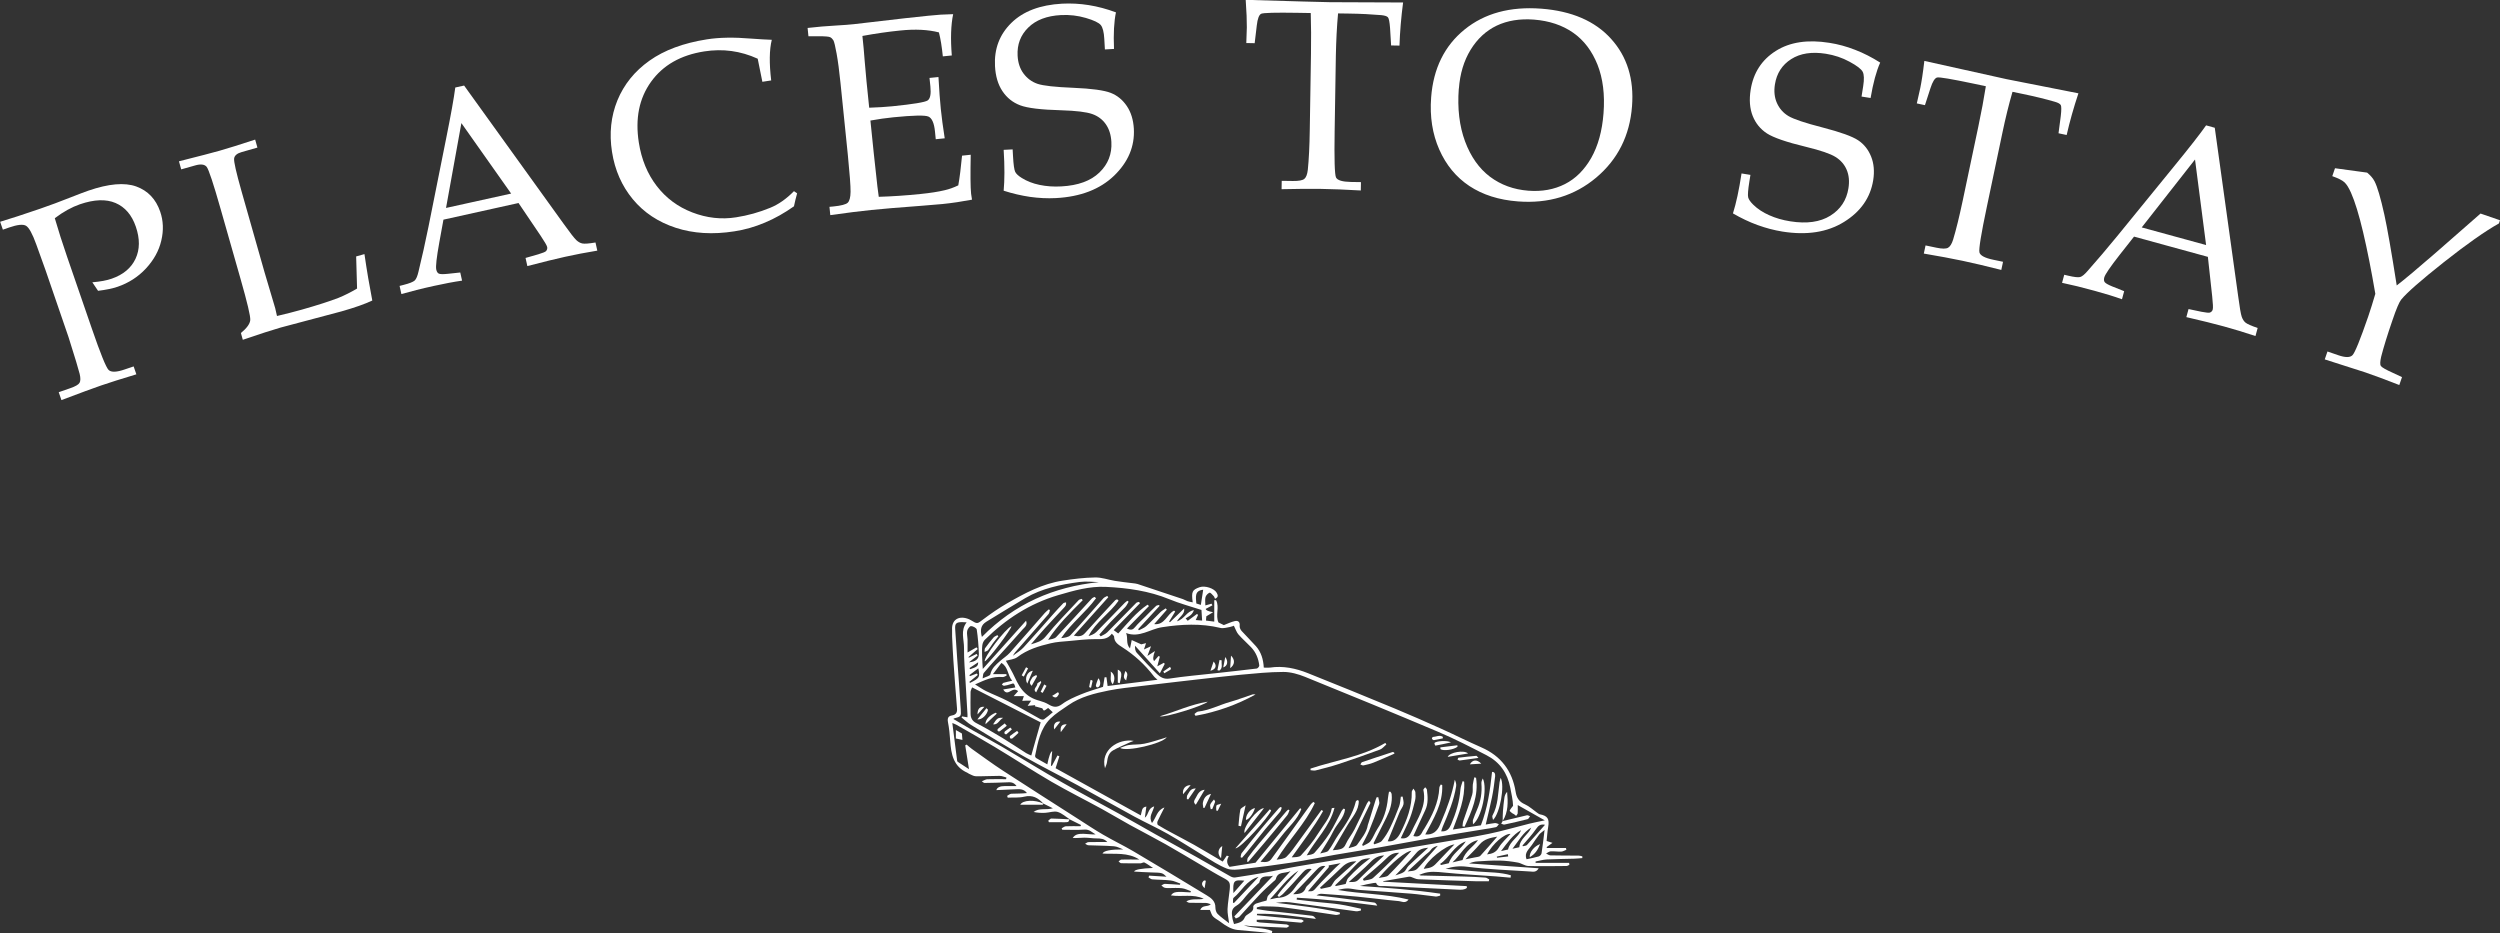 <?xml version="1.0" encoding="UTF-8"?><svg id="b" xmlns="http://www.w3.org/2000/svg" viewBox="0 0 331.66 123.81"><rect x="0" y="0" width="331.66" height="123.81" fill="#333333" stroke="none"/><g id="c"><path d="m7.27,28.95c.47,1.62,1.02,3.34,1.64,5.14l3.27,9.49c1.15,3.34,1.89,5.17,2.23,5.5.34.33,1.06.31,2.17-.08l1.15-.39.36,1.05c-1.99.6-3.55,1.09-4.68,1.48-1,.34-2.75.99-5.26,1.94l-.36-1.05,1.5-.52c.7-.24,1.12-.48,1.26-.72.14-.24.15-.63.02-1.18-.13-.54-.62-2.18-1.48-4.89l-3.05-8.88-1.23-3.42c-.51-1.42-.97-2.24-1.36-2.47s-1.14-.15-2.24.23l-.83.29-.36-1.05c1.4-.42,3.17-1,5.3-1.73,1.25-.43,2.63-.94,4.14-1.54.99-.39,1.75-.68,2.27-.86,2.68-.92,4.8-1.11,6.35-.55,1.54.56,2.6,1.67,3.17,3.33.42,1.21.47,2.49.15,3.84-.31,1.35-1,2.59-2.04,3.71s-2.3,1.92-3.75,2.42c-.67.23-1.53.41-2.6.54l-.76-1.13c1.06-.09,1.92-.25,2.57-.48,1.53-.53,2.58-1.41,3.16-2.64.58-1.23.59-2.65.04-4.26-.53-1.55-1.43-2.6-2.69-3.14s-2.83-.48-4.73.17c-1.07.37-2.18.98-3.31,1.83Z" style="fill:#fff; stroke-width:0px;"/><path d="m36.75,41.92c1.12-.26,2.21-.54,3.25-.83,2.12-.6,3.76-1.13,4.92-1.58.81-.33,1.62-.74,2.45-1.23l-.12-4.26,1.1-.31c.32,2.21.67,4.26,1.04,6.16-.97.46-2.33.94-4.09,1.44l-8.09,2.15c-1.08.31-2.75.85-5,1.62l-.25-.9c.79-.65,1.2-1.23,1.24-1.72.04-.5-.39-2.31-1.28-5.43l-2.65-9.3c-.96-3.38-1.58-5.24-1.85-5.59-.27-.34-.79-.41-1.54-.19l-1.84.52-.3-1.07c2.7-.68,4.5-1.15,5.38-1.4,1.17-.33,2.75-.83,4.73-1.48l.3,1.06-2.1.6c-.6.17-.93.45-.99.84-.06.39.27,1.84.98,4.35l3.06,10.77,1.41,4.75.23,1.01Z" style="fill:#fff; stroke-width:0px;"/><path d="m68.76,26.94l-9.93,2.2-.55,3.02c-.36,2-.5,3.21-.4,3.62.06.26.17.44.34.52.17.08.55.09,1.15.03l1.69-.18.24,1.08c-1.12.16-2.36.4-3.73.7-1.65.36-3.09.73-4.32,1.08l-.24-1.08.51-.13c.8-.2,1.29-.4,1.5-.59.2-.19.37-.6.51-1.22.45-1.83.88-3.79,1.31-5.89l2.35-11.74c.63-3.12,1.03-5.37,1.21-6.75l1.17-.26,13.16,18.28c.89,1.24,1.46,1.98,1.72,2.22.26.24.52.39.8.45s.86.02,1.75-.13l.24,1.08c-1.51.25-2.93.52-4.28.82-1.26.28-2.93.69-5,1.23l-.24-1.08,1.68-.48c.6-.18.94-.32,1.04-.43.14-.16.19-.34.15-.54-.05-.21-.34-.71-.87-1.5l-2.94-4.35Zm-9.6.65l8.65-1.91-6.6-9.35-2.04,11.27Z" style="fill:#fff; stroke-width:0px;"/><path d="m101.14,10.86l-.62-3.07c-1.14-.52-2.3-.86-3.48-1.02-1.18-.16-2.39-.14-3.61.05-3.13.49-5.48,1.83-7.06,4.03s-2.12,4.88-1.62,8.07c.35,2.23,1.14,4.15,2.37,5.75,1.23,1.6,2.8,2.77,4.72,3.51s3.86.96,5.81.65c1.55-.24,3.06-.66,4.52-1.26,1.09-.44,2.15-1.18,3.16-2.21l.42.29c-.16.57-.3,1.14-.42,1.72-1.25.88-2.53,1.61-3.85,2.16-1.32.56-2.67.95-4.06,1.16-2.85.45-5.44.29-7.77-.47-2.33-.76-4.23-2.02-5.69-3.78-1.46-1.76-2.39-3.86-2.77-6.3-.38-2.44-.14-4.72.72-6.83.87-2.11,2.28-3.86,4.25-5.26,1.97-1.4,4.51-2.34,7.62-2.83,1.63-.26,3.58-.29,5.86-.1,1.13.08,2.04.14,2.75.16-.33,1.32-.35,3.12-.08,5.39l-1.16.18Z" style="fill:#fff; stroke-width:0px;"/><path d="m115.47,15.97l.44,4.29.27,2.47c.16,1.54.29,2.67.4,3.38,1.72-.05,3.55-.17,5.5-.37,1.31-.13,2.4-.3,3.27-.51.56-.13,1.16-.34,1.78-.64.19-1.06.35-2.37.5-3.94l1.15-.12c-.05,2.59-.04,4.32.05,5.17l.12.79c-1.33.25-2.64.45-3.93.58l-2.75.23c-3.04.23-5.27.41-6.69.56-1.36.14-3.17.36-5.43.68l-.11-1.1.54-.05c1.01-.1,1.64-.27,1.88-.49.24-.23.37-.71.38-1.45.01-.74-.11-2.37-.36-4.88l-.98-9.6c-.16-1.57-.33-2.86-.51-3.85-.18-.99-.32-1.58-.43-1.77-.11-.18-.25-.32-.42-.41s-.68-.13-1.53-.13h-1.36s-.11-1.1-.11-1.1l1.89-.19,1.86-.13c1.04-.06,1.83-.12,2.37-.18l6.71-.78,3.18-.34c1.08-.12,2.18-.19,3.3-.21-.3,1.43-.36,3.26-.18,5.48l-1.19.12c-.13-1.28-.3-2.34-.52-3.18-1.43-.37-3.14-.46-5.15-.25-1.6.16-3.26.4-5,.72.12,1.09.22,2.19.3,3.29l.24,2.69.36,3.54c1.16-.04,2.19-.1,3.07-.19,2.77-.28,4.34-.54,4.68-.77.35-.23.47-.85.37-1.85l-.12-1.14,1.19-.12c.1,1.77.2,3.18.31,4.23.11,1.11.29,2.41.52,3.9l-1.19.12-.1-1.01c-.11-1.12-.4-1.78-.86-1.99s-2.02-.17-4.66.09c-.98.1-1.99.24-3.03.43Z" style="fill:#fff; stroke-width:0px;"/><path d="m148.05,1.62c-.26,1.23-.35,2.86-.26,4.87l-1.21.07-.08-1.4c-.05-.91-.21-1.53-.47-1.84-.26-.31-.92-.63-1.98-.94s-2.16-.44-3.3-.38c-1.87.1-3.32.65-4.34,1.66-1.02,1-1.49,2.25-1.41,3.73.05.93.31,1.73.79,2.37s1.09,1.1,1.85,1.36c.76.26,2.35.43,4.77.53,2.42.1,4.07.33,4.94.67.87.34,1.58.92,2.14,1.75.56.83.86,1.83.93,3,.13,2.35-.75,4.43-2.62,6.24-1.87,1.8-4.45,2.8-7.73,2.97-1.12.06-2.26,0-3.42-.16-1.15-.17-2.32-.44-3.5-.82.13-1.42.14-3.22,0-5.42l1.19-.06.05.88c.06,1.14.16,1.83.29,2.1.13.26.42.53.87.81.67.42,1.45.73,2.36.92s1.87.26,2.9.2c2.21-.12,3.89-.73,5.04-1.84,1.15-1.11,1.68-2.46,1.59-4.06-.05-.94-.3-1.72-.74-2.35-.44-.63-1.04-1.08-1.8-1.35s-2.13-.44-4.13-.5c-2.66-.07-4.47-.29-5.44-.66-.97-.37-1.75-.99-2.34-1.87-.59-.88-.92-1.99-.99-3.33-.12-2.28.6-4.19,2.17-5.73s3.81-2.39,6.73-2.55c1.17-.06,2.35,0,3.54.19,1.19.19,2.39.51,3.6.96Z" style="fill:#fff; stroke-width:0px;"/><path d="m177.51,1.8c-.16,1.76-.25,3.61-.29,5.55l-.16,10.02c-.06,3.73,0,5.78.18,6.17.18.38.85.58,1.99.6l1.32.02-.02,1.11c-2.07-.12-3.83-.19-5.27-.21-1.45-.02-3.2-.01-5.24.04l.02-1.11,1.48.02c.77.01,1.28-.08,1.52-.28.24-.2.39-.6.46-1.2.14-1.37.23-3.14.26-5.31l.16-10.04c.03-1.98.02-3.8-.03-5.45l-1.79-.03c-2.89-.05-4.48,0-4.77.12s-.5.65-.6,1.56l-.28,2.35-1.11-.02.07-2.09c.01-.84-.04-2.06-.15-3.64,6.33.19,10.05.29,11.16.31l9.72.04c-.26,1.98-.42,3.88-.48,5.72l-1.11-.02-.14-2.31c-.06-.8-.15-1.27-.28-1.42-.13-.15-.41-.24-.86-.29-1.29-.11-2.75-.19-4.39-.21l-1.37-.02Z" style="fill:#fff; stroke-width:0px;"/><path d="m189.86,12.93c.29-3.84,1.77-6.85,4.43-9.01s6.05-3.08,10.18-2.77c4.04.31,7.13,1.64,9.26,4,2.13,2.35,3.06,5.34,2.78,8.95-.3,3.89-1.88,7.04-4.75,9.46-2.87,2.41-6.33,3.47-10.38,3.16-2.54-.19-4.68-.88-6.44-2.04-1.76-1.17-3.09-2.78-4-4.84-.91-2.06-1.27-4.36-1.08-6.9Zm3.67-1.17c-.2,2.64.08,4.97.83,7,.76,2.03,1.86,3.59,3.3,4.68,1.45,1.09,3.15,1.71,5.1,1.86,1.81.14,3.43-.16,4.85-.88s2.58-1.88,3.49-3.47c.9-1.59,1.45-3.56,1.63-5.92.19-2.48-.08-4.63-.8-6.45-.73-1.82-1.8-3.24-3.23-4.24-1.43-1-3.17-1.58-5.21-1.74-1.87-.14-3.51.13-4.93.8-1.42.68-2.57,1.75-3.46,3.2-.89,1.45-1.41,3.17-1.56,5.16Z" style="fill:#fff; stroke-width:0px;"/><path d="m249.44,8.29c-.52,1.15-.94,2.72-1.28,4.71l-1.2-.19.22-1.39c.14-.9.12-1.54-.07-1.9-.19-.36-.77-.81-1.74-1.33-.97-.53-2.02-.88-3.15-1.06-1.85-.29-3.38-.06-4.59.71-1.21.77-1.93,1.89-2.16,3.35-.15.92-.06,1.75.27,2.49.33.73.84,1.31,1.53,1.72.69.41,2.21.92,4.55,1.52,2.35.61,3.91,1.17,4.69,1.69.78.52,1.35,1.24,1.72,2.16.37.92.46,1.97.28,3.12-.37,2.33-1.66,4.18-3.87,5.55s-4.94,1.8-8.18,1.28c-1.11-.18-2.21-.47-3.31-.87s-2.18-.92-3.25-1.54c.43-1.36.81-3.12,1.14-5.3l1.18.19-.14.87c-.18,1.12-.23,1.83-.16,2.11s.3.61.68.98c.56.55,1.27,1.02,2.11,1.39.84.38,1.77.65,2.79.81,2.19.35,3.96.1,5.31-.74s2.16-2.05,2.41-3.64c.15-.93.07-1.74-.23-2.45-.3-.71-.79-1.27-1.47-1.7s-1.99-.88-3.93-1.35c-2.58-.62-4.31-1.22-5.18-1.78-.87-.57-1.5-1.34-1.89-2.32s-.48-2.14-.27-3.47c.36-2.26,1.47-3.97,3.33-5.15,1.86-1.18,4.23-1.54,7.11-1.08,1.16.18,2.3.49,3.42.93,1.12.43,2.23,1,3.32,1.69Z" style="fill:#fff; stroke-width:0px;"/><path d="m266.98,12.2c-.49,1.69-.93,3.49-1.33,5.4l-2.06,9.8c-.77,3.65-1.1,5.68-.99,6.09.11.41.72.74,1.84.97l1.29.27-.23,1.08c-2.01-.51-3.72-.91-5.13-1.21-1.42-.3-3.14-.62-5.15-.96l.23-1.08,1.44.3c.76.16,1.27.16,1.54.01.27-.15.5-.51.68-1.09.4-1.32.82-3.04,1.27-5.16l2.07-9.82c.41-1.94.74-3.72,1-5.36l-1.75-.37c-2.83-.59-4.4-.86-4.71-.79-.31.07-.61.55-.89,1.42l-.73,2.25-1.08-.23.46-2.04c.17-.83.36-2.03.54-3.6,6.17,1.38,9.81,2.19,10.9,2.42l9.54,1.88c-.63,1.89-1.15,3.73-1.56,5.53l-1.08-.23.3-2.29c.09-.79.09-1.28,0-1.45-.1-.17-.36-.32-.79-.44-1.24-.36-2.67-.71-4.27-1.04l-1.34-.28Z" style="fill:#fff; stroke-width:0px;"/><path d="m292.92,34.08l-9.81-2.69-1.9,2.41c-1.25,1.6-1.94,2.6-2.05,3.01-.07.26-.05.47.06.62.11.15.44.34,1,.57l1.58.63-.29,1.07c-1.06-.38-2.27-.75-3.63-1.12-1.63-.45-3.07-.8-4.32-1.06l.29-1.07.51.12c.8.19,1.33.25,1.6.18s.61-.36,1.02-.84c1.25-1.41,2.55-2.94,3.91-4.6l7.56-9.28c2.01-2.46,3.42-4.26,4.22-5.4l1.15.32,3.1,22.31c.2,1.51.36,2.44.48,2.77s.28.59.5.77.75.42,1.61.71l-.29,1.07c-1.45-.48-2.84-.91-4.17-1.27-1.24-.34-2.91-.76-5-1.24l.29-1.07,1.71.36c.61.12.98.15,1.12.11.2-.08.33-.21.38-.41.06-.2.03-.78-.07-1.73l-.57-5.22Zm-8.79-3.91l8.54,2.34-1.47-11.35-7.07,9.01Z" style="fill:#fff; stroke-width:0px;"/><path d="m317.96,37.87c1.03-.79,2.71-2.2,5.04-4.22l6.08-5.32,2.58.89-.14.42c-1.88,1.06-4.32,2.78-7.33,5.16-3.02,2.39-4.9,4.04-5.64,4.95-.26.32-.65,1.23-1.16,2.74-.69,2-1.18,3.61-1.49,4.81-.15.65-.17,1.07-.05,1.25.12.18.65.49,1.59.91l1.22.57-.36,1.05c-1.9-.74-3.4-1.3-4.49-1.67l-5.4-1.73.36-1.05,1.42.49c.95.33,1.58.33,1.9,0,.32-.32,1.02-2.04,2.09-5.14.31-.91.62-1.91.94-3-.53-3.11-1.07-5.84-1.62-8.17s-1.09-4.08-1.61-5.25c-.29-.64-.57-1.1-.86-1.37-.29-.27-.83-.54-1.62-.82l.36-1.05c.48.07,1.44.2,2.86.39l1.4.19c.44.36.77.74.98,1.14.37.71.81,2.19,1.31,4.45.38,1.73.93,4.86,1.64,9.39Z" style="fill:#fff; stroke-width:0px;"/><path d="m141.93,108.7c-.54-.34-1.04-.82-1.63-.99-.48-.14-1.07.09-1.62.12-.51.03-1.03,0-1.56-.11.73-.58,1.64-.22,2.56-.49-.49-.24-.88-.44-1.27-.63h0c-.68-.74-1.43-1.18-2.53-.91-.7.17-1.46.09-2.19.13-.03-.08-.06-.16-.08-.24.19-.1.37-.27.56-.28.69-.03,1.38-.01,2.07-.09-.43-.58-1.01-.53-1.58-.5-.82.04-1.63.07-2.48.11q.15-.54,1.16-.54c.47,0,.95,0,1.52,0-.41-.57-.86-.51-1.32-.49-.99.05-1.98.06-2.96.08-.05,0-.1-.06-.33-.22.31-.12.51-.26.72-.27.83-.03,1.67-.01,2.5-.01.02-.07.03-.15.05-.22-.3-.08-.61-.22-.91-.22-1.05,0-2.11.07-3.16.05-.3,0-.6-.21-.9-.33-.08-.03-.14-.1-.21-.13-1.87-.82-2.16-2.48-2.28-4.24-.06-.83-.14-1.67-.3-2.49-.09-.51.04-.79.52-.87.58-.1.73-.42.68-.97-.18-2.11-.33-4.23-.48-6.35-.07-1.05-.12-2.1-.17-3.15-.01-.29.01-.59,0-.89-.08-1.26.78-1.9,2.03-1.49.16.05.31.12.46.21.89.54.84.49,1.64-.11,1.02-.77,2.08-1.5,3.19-2.14,2.31-1.33,4.67-2.59,7.35-3,1.43-.22,2.87-.4,4.31-.42.87-.02,1.74.31,2.61.45.78.13,1.57.21,2.36.31.22.03.45.04.66.11,2,.66,4,1.33,6,2,.22.07.41.21.63.28.21.07.43.1.68.15-.19-1.41-.07-1.66.93-2.01.69-.24,1.92.15,2.25.74.17.3.27.59-.22.8-.06-.12-.09-.27-.18-.36-.17-.18-.43-.49-.54-.45-.23.09-.47.35-.54.58-.09.33-.02.71-.02,1.11.3-.08.56-.15.82-.23.04.07.07.15.11.22-.27.15-.55.29-.88.47q0,.27.98.44c-.36.22-.6.36-.9.54-.01.13-.03.33-.05.57.34.04.64.08,1.1.14v-2.84c.08,0,.16,0,.24,0,.49.92-.12,1.97.32,2.95.2.1.5.24.71.35.52-.2.97-.42,1.45-.53.45-.1.71.11.65.64-.02.22.11.5.26.67.62.69,1.29,1.33,1.9,2.02.69.78.98,1.74,1.04,2.84.28,0,.55.03.81,0,1.76-.27,3.44.1,5.05.74,3.85,1.54,7.69,3.1,11.52,4.69,2.07.86,4.12,1.76,6.16,2.68,1.78.8,3.53,1.69,5.32,2.47,2.61,1.14,4.1,3.12,4.55,5.88.13.83.46,1.34,1.24,1.68.58.26,1.07.73,1.6,1.1.12.08.24.19.37.22,1.04.2,1.29.61,1.11,1.68-.11.62-.14,1.25-.21,1.86.3.09.48.15.78.25-.3.22-.53.38-.76.55,0,.04,0,.09,0,.13h2.55c.02.08.03.16.05.24-.23.08-.45.23-.68.24-.46.02-.93-.06-1.38-.04-.22.01-.42.19-.63.29.19.09.38.25.58.25,1.24.03,2.49.02,3.73.03.17,0,.34.06.5.1,0,.08,0,.16,0,.23-.36.03-.71.07-1.07.08-1.22.04-2.44.04-3.66.1-.49.03-.98.18-1.47.27,0,.06,0,.12,0,.18h4.45c.01.09.02.18.03.27-.13.05-.25.15-.38.15-1.69.01-3.38.05-5.07,0-.47-.02-.93-.38-1.41-.46-.78-.14-1.57-.24-2.35-.26-.99-.02-1.99.05-2.98.11-.38.02-.76.12-1.12.27,3.05.21,6.11.43,9.24.64-.32.58-.76.45-1.12.43-2.79-.18-5.59-.28-8.37-.63-1.02-.13-1.92-.03-2.87.28,1.46.12,2.91.25,4.37.36,1.44.11,2.91.08,4.3.49-.01.11-.02.22-.04.32-.65-.06-1.29-.12-1.94-.17-2.28-.17-4.57-.28-6.85-.51-1-.1-1.96-.21-2.91.15-.12.04-.23.09-.42.16.11.04.15.08.19.08,1.94.05,3.88.08,5.82.14.92.03,1.85.07,2.77.14.17.01.34.16.51.24-.02.08-.04.17-.06.25-.51,0-1.02.01-1.53,0-2.61-.08-5.22-.16-7.83-.27-.31-.01-.62-.2-.93-.3-.1-.03-.21-.06-.3-.04-1.11.19-2.22.38-3.33.58-.06,0-.1.06-.13.08,3.69.2,7.41.4,11.12.59.01.08.02.15.03.23-.33.28-.76.26-1.17.24-3.26-.15-6.52-.31-9.79-.48-.39-.02-.88.15-1.09-.41-.01-.03-.22,0-.34.01-.6.1-1.2.22-1.8.39,3.56.24,7.11.5,10.64,1.02,0,.09,0,.17,0,.26-.2.04-.4.14-.59.12-1.08-.11-2.16-.29-3.25-.38-2.31-.19-4.62-.33-6.93-.5-.48-.04-.95-.17-1.43-.19-.46-.01-.91.07-1.36.2,3.09.55,6.24.49,9.37,1.27-.43.57-.9.25-1.28.21-1.86-.17-3.71-.42-5.57-.6-1.55-.15-3.1-.26-4.65-.37-.24-.02-.48.05-.72.21.87.1,1.75.18,2.62.29,1.69.21,3.37.43,5.05.66.15.02.29.19.39.41-3.56-.46-7.1-.87-10.66-1.05,0,.08-.02.17-.03.25.95.11,1.89.23,2.84.33.96.11,1.93.16,2.88.31.94.14,1.87.37,2.81.57,0,.08,0,.16-.01.24-.21.03-.42.12-.62.1-2.93-.39-5.86-.81-8.79-1.19-.61-.08-1.24-.01-1.87.06,2.84.36,5.69.64,8.48,1.29,0,.07.01.15.02.22-.19.04-.39.13-.57.1-2.32-.33-4.64-.71-6.97-1.01-.91-.12-1.85-.11-2.77-.13-.24,0-.47.09-.71.14,0,.07,0,.15-.01.22.49.08.97.17,1.46.23,1.96.22,3.92.42,5.88.66.19.02.36.19.5.42-2.61-.32-5.19-.74-7.8-.68,0,.06-.02.13-.03.19.19.02.37.04.56.06,1.78.17,3.56.33,5.34.51.12.01.22.13.33.2-.12.08-.26.22-.37.22-1.47-.12-2.93-.26-4.39-.38-.49-.04-.99,0-1.49,0,0,.09,0,.17,0,.26.14.03.28.08.42.09,1.18.09,2.35.16,3.53.26.13.01.25.13.38.2-.13.08-.26.23-.38.23-1.62-.06-3.24-.14-4.85-.22-.26-.01-.51-.09-.78-.08,1.21.42,2.55.25,3.74.75-.02.1-.03.2-.05.3-.5-.06-1-.12-1.5-.17-1-.09-2.01-.17-3.01-.27-.9-.09-1.63-.57-2.33-1.1-.31-.24-.69-.41-.96-.69-.19-.19-.26-.51-.42-.87h-1.29c.31-.73.98-.34,1.41-.76-.21-.06-.42-.16-.64-.17-.71-.02-1.43,0-2.15-.02-.15,0-.31-.07-.46-.19.73-.43,1.54-.17,2.31-.34-1.38-.68-2.9-.22-4.35-.45.35-.49.64-.53,2.59-.4.02-.05.04-.1.06-.16-.4-.14-.78-.34-1.19-.39-.58-.07-1.18-.02-1.77-.02-.19,0-.39,0-.56-.06-.15-.05-.27-.19-.4-.29.15-.07.31-.21.46-.21.67.02,1.34.08,2,.12.02-.05.04-.11.06-.16-.43-.14-.85-.36-1.28-.41-.81-.1-1.64-.08-2.45-.15-.17-.01-.33-.17-.5-.26.03-.08.06-.16.09-.23.74.05,1.47.09,2.3.14-.55-.53-.55-.53-2.1-.57-.73-.02-1.47-.07-2.2-.11q.13-.39,2.51-.48c-.4-.26-.75-.53-1.13-.72-.14-.07-.37.11-.56.11-.84,0-1.69,0-2.53-.02-.12,0-.23-.15-.35-.24.13-.08.25-.24.39-.24.75-.02,1.51-.01,2.36-.01-1.53-.99-3.23-.69-4.88-.79q.22-.56,2.75-.55c-.41-.15-.81-.39-1.23-.42-1.12-.09-2.25-.08-3.38-.13-.15,0-.3-.13-.45-.2.15-.08.3-.22.45-.22.82-.02,1.63-.01,2.5-.01-.39-.44-.87-.48-1.4-.48-.55,0-1.09-.1-1.64-.1-.51,0-1.02.08-1.55.04.35-.55.91-.56,1.46-.55.52.01,1.04.1,1.58.08-.47-.26-.82-.69-1.47-.64-.98.07-1.97.02-2.96.02-.03-.06-.05-.13-.08-.19.18-.09.37-.26.56-.27.65-.03,1.3-.01,1.94-.01.02-.05.04-.11.07-.16-.5-.25-1.01-.5-1.51-.75l.02.02Zm21.19,6.3c1.23-.2,2.39-.38,3.44-.55,2-2.44,3.96-4.84,5.92-7.23l.16.11c-.51,1.41-1.68,2.37-2.57,3.52-.91,1.18-1.88,2.3-2.85,3.48.79.09,1.15.02,1.45-.38,1.75-2.41,3.49-4.83,5.23-7.25.09-.12.22-.21.34-.32.06.05.13.11.19.16-1.28,2.75-3.48,4.9-5.07,7.51.47-.07,1.02-.1,1.31-.39.6-.58,1.07-1.29,1.57-1.97,1.03-1.4,2.05-2.82,3.07-4.23l.22.13c-1.2,2.15-2.72,4.1-4.17,6.15.44-.03.99,0,1.23-.26.83-.91,1.64-1.86,2.28-2.91.66-1.08,1.58-2.03,1.81-3.34,0-.03.19-.04.36-.06-.65,2.49-2.48,4.2-3.69,6.31.38-.07.83-.11,1.04-.35.71-.81,1.41-1.66,1.99-2.57.61-.96,1.08-2.01,1.62-3.01.06-.11.18-.2.27-.29.06.04.11.08.17.12-.14,1.14-1.07,1.9-1.54,2.87-.48,1-1.13,1.92-1.76,2.98.43-.14.9-.14,1.09-.38.51-.65.85-1.43,1.33-2.11.97-1.37,1.91-2.74,2.31-4.41.02-.08.14-.13.21-.19.06.03.12.06.18.09.03,1.31-.91,2.23-1.52,3.28-.63,1.08-1.27,2.15-1.93,3.29.29-.03.47-.04.65-.07.45-.08.82-.17,1.05-.7.31-.71.84-1.32,1.19-2.01.58-1.13,1.1-2.29,1.65-3.44.06-.12.16-.21.27-.36.09.15.21.27.19.31-.94,1.96-1.89,3.91-2.91,6,.41-.15.96-.19,1.15-.47.55-.82,1.25-1.58,1.41-2.61.01-.08.06-.16.08-.24.32-1.04.64-2.09.97-3.13.03-.11.08-.21.12-.31.07,0,.15,0,.22-.01.04.31.2.66.11.93-.41,1.2-.86,2.38-1.34,3.55-.26.62-.6,1.21-.91,1.82.03.06.06.11.09.17.34-.2.78-.33,1-.62.38-.49.58-1.11.92-1.63.83-1.25,1.27-2.61,1.41-4.09.03-.29.09-.58.14-.86h.19c.06.1.15.21.16.33.12,1.1-.21,2.11-.69,3.09-.57,1.13-1.14,2.27-1.71,3.4.03.05.06.1.09.16.34-.14.78-.2,1-.45.43-.52.8-1.11,1.09-1.72.45-.93.85-1.89,1.21-2.86.15-.4.16-.86.23-1.29.08,0,.16,0,.24-.01.04.34.18.7.11,1.02-.07.35-.35.65-.49.99-.54,1.3-1.07,2.61-1.6,3.92.84.11,1.34-.42,1.7-1.15.86-1.7,1.53-3.45,1.49-5.4,0-.14.14-.29.22-.44.09.16.25.32.26.49.03.35.04.73-.04,1.07-.19.78-.38,1.57-.67,2.32-.35.91-.81,1.78-1.23,2.7.84.16,1.19-.36,1.41-.84.81-1.77,2.06-3.42,1.59-5.56-.02-.1.16-.24.24-.36.08.11.22.21.23.32.11.92.2,1.83-.22,2.72-.54,1.14-1.06,2.3-1.58,3.43.64.16.94.01,1.23-.62.06-.13.16-.25.23-.37,1.02-1.68,1.89-3.41,1.99-5.43,0-.14.13-.28.19-.42.06.03.12.05.19.08.11,2.46-1.16,4.48-2.25,6.55,1.01.09,1.6-.43,1.96-1.3.06-.14.11-.27.17-.41.77-1.78,1.42-3.6,1.79-5.55.13.28.22.57.18.85-.3,1.9-1.04,3.65-1.79,5.4-.08.19-.13.4-.2.6.79.06,1.08-.36,1.33-.94.63-1.49,1.11-3.02,1.23-4.65.03-.36.19-.71.29-1.07.07.02.13.04.2.07.15,2.22-.7,4.23-1.5,6.35,1.35-.2,2.57-.39,3.72-.56.89-2.29,1.22-4.64,1.48-7.08.35-.04.44.27.41.58-.11.93-.23,1.87-.42,2.79-.24,1.19-.54,2.37-.83,3.61.41-.07.81-.16,1.23-.2.17-.01.34.09.52.14-.13.14-.23.36-.38.4-.53.13-1.07.19-1.61.28-2.25.37-4.51.73-6.76,1.12-2.36.41-4.71.87-7.06,1.28-1.97.35-3.95.64-5.93.99-1.92.33-3.83.74-5.75,1.03-2.13.33-4.28.61-6.42.85-.72.08-1.54.2-2.18-.05-1.08-.42-2.07-1.09-3.07-1.7-1.59-.96-3.14-1.98-4.76-2.9-1.43-.81-2.93-1.49-4.38-2.27-2.53-1.37-5.03-2.8-7.55-4.17-2.34-1.27-4.72-2.46-7.04-3.77-2.41-1.36-4.77-2.81-7.14-4.25-.45-.27-.84-.66-1.26-.99.03-.05.05-.09.08-.14.23.04.46.08.71.12,0-.14,0-.27,0-.39-.08-1.36-.17-2.72-.24-4.08-.09-1.57-.24-3.15-.22-4.72.02-1.12-.51-2.31.35-3.41-.26-.01-.45-.03-.63-.03-.76.01-.94.2-.89.94.08,1.28.17,2.56.26,3.84.16,2.26.34,4.53.48,6.79.06.96.02.96-.87,1.2-.03,0-.05.04-.11.08.87.51,1.7,1.02,2.55,1.5,1.31.74,2.64,1.45,3.94,2.21,2.68,1.57,5.32,3.21,8.02,4.75,2.49,1.43,5.03,2.76,7.54,4.15,1.58.87,3.14,1.78,4.71,2.66,1.84,1.03,3.7,2.04,5.54,3.07,1.48.83,2.94,1.69,4.42,2.52.19.11.45.2.65.17,1.41-.21,2.81-.44,4.21-.69,1.4-.25,2.79-.57,4.2-.81,3.39-.58,6.78-1.12,10.17-1.68,2.72-.45,5.43-.91,8.14-1.38,2.31-.4,4.63-.76,6.93-1.23,1.8-.37,3.57-.9,5.35-1.34.67-.17,1.35-.29,2.09-.45-1.24-.7-2.36-1.34-3.59-2.03,0,.47.02.79-.01,1.1-.01.12-.14.23-.21.34-.09-.08-.18-.17-.29-.24-.07-.05-.17-.07-.24-.13-.12-.1-.35-.28-.32-.33.11-.23.29-.43.45-.64-.02-.77-.22-1.59-.37-2.4-.37-1.94-1.4-3.41-3.15-4.31-2.1-1.08-4.21-2.17-6.38-3.09-5.88-2.49-11.78-4.91-17.7-7.31-.9-.36-1.9-.65-2.86-.65-1.89,0-3.78.2-5.66.37-1.84.17-3.68.4-5.52.6-.96.11-1.92.22-2.88.33-1.59.18-3.17.36-4.76.56-1.46.18-2.93.31-4.36.6-1.88.38-3.75.83-5.36,1.95-.82.57-1.69,1.1-2.39,1.79-1.34,1.33-1.66,3.15-2.02,4.91-.02.09.06.26.14.31.48.29.97.55,1.48.84q.33-1.65.65-1.75c-.06.65-.11,1.29-.17,1.93.04,0,.09.02.13.02.25-.46.5-.92.74-1.38.08.04.17.07.25.11-.17.52-.33,1.05-.5,1.58,3.79,2.1,7.53,4.17,11.3,6.26.17-.52.07-1.09.74-1.17-.07.54-.14,1.01-.2,1.48.54-.42.39-1.28,1.24-1.5-.16.75-.79,1.34-.29,2.2.58-.74.64-1.7,1.65-2.06-.35.69-.65,1.26-.92,1.85-.06.13-.03.42.05.47.58.36,1.18.69,1.78,1.01,1.01.55,2.03,1.07,3.03,1.63,1.29.73,2.56,1.5,3.79,2.22.2-.3.37-.55.54-.79.09.03.18.05.27.08-.39.61-.2,1.09.11,1.42Zm-.06,7.48c-.09-.72-.23-1.3-.21-1.88.04-.87.21-1.73.29-2.6.09-.98-.03-1.1-.91-1.57-.91-.48-1.78-1.02-2.67-1.54-1.64-.96-3.26-1.95-4.91-2.88-1.58-.89-3.19-1.71-4.77-2.58-1.24-.68-2.44-1.42-3.69-2.1-2.23-1.22-4.5-2.35-6.69-3.62-2.55-1.49-5.03-3.11-7.56-4.63-1.67-1.01-3.37-1.96-5.06-2.93-.15-.08-.31-.14-.54-.23.22,1.71.42,3.33.63,4.94,0,.08.04.18.09.21.46.31.93.61,1.49.97-.18-1.12-.34-2.14-.5-3.16.06-.03.12-.07.19-.1.23.19.45.41.7.58,1.37.97,2.72,1.97,4.13,2.89,3.3,2.15,6.63,4.26,9.95,6.39,1.11.71,2.2,1.44,3.34,2.1,1.32.77,2.7,1.43,4.01,2.2,3.26,1.93,6.51,3.88,9.74,5.85.58.35,1.14.77,1.13,1.6,0,.29.1.66.29.85.44.44.96.79,1.54,1.25Zm-9.5-32.3c-.19-.18-.38-.31-.51-.49-1.16-1.52-2.55-2.79-4.16-3.82-.54-.35-1.07-.67-1.09-1.41,0-.11-.16-.22-.3-.39-.59.81-1.39.72-2.22.72-1.15,0-2.31.14-3.46.25-.81.07-1.64.11-2.43.3-1.57.37-3.1.83-4.43,1.84-.4.3-1.01.33-1.52.48.32.57.65,1.1.92,1.65.38.76.68,1.52,1.24,2.21.64.78,1.39,1.21,2.32,1.45.41.11.83.27,1.2.49.62.37,1.11.45,1.77-.04.75-.56,1.64-.94,2.51-1.3.96-.4,1.96-.68,2.93-1,.07-.41.14-.84.21-1.27.08,0,.17,0,.25,0,.05.36.09.72.15,1.16,2.2-.27,4.39-.55,6.63-.83Zm-8.35-10.99c.07.06.13.11.2.17-1.38,1.89-3.3,3.32-4.63,5.3.45-.06.96-.11,1.23-.39,1.49-1.6,2.91-3.27,4.37-4.9.13-.14.34-.21.51-.31.05.06.1.11.14.17-1.5,1.67-2.99,3.34-4.57,5.1.7.15,1.1.08,1.48-.34,1.32-1.48,2.67-2.92,4.02-4.37.06-.06.17-.07.25-.11l.19.18c-1.17,1.68-3.02,2.81-3.99,4.69.4-.12.77-.27,1.04-.54,1.27-1.27,2.5-2.57,3.75-3.85.11-.11.24-.19.36-.29.06.04.11.09.17.13-.15.24-.27.52-.46.72-.64.67-1.31,1.31-1.95,1.98-.51.54-.99,1.1-1.48,1.66.06.08.12.15.18.23.29-.17.63-.29.87-.53,1.3-1.29,2.56-2.61,3.85-3.91.08-.08.24-.09.36-.13.05.06.09.11.14.17-1.15,1.18-2.3,2.36-3.49,3.58.24.17.42.3.6.44,1.25-1.37,2.38-2.8,3.89-3.82.06.06.13.12.19.18-.96.98-1.92,1.96-2.92,2.98.55.28.8.15,1.07-.18.41-.5.91-.94,1.37-1.4.47-.48.94-.96,1.43-1.42.09-.08.26-.08.39-.12.02.04.04.09.06.13-.95,1.03-1.9,2.05-2.84,3.08.03.05.07.1.1.15.33-.18.71-.31.98-.56.66-.59,1.25-1.25,1.89-1.86.2-.19.46-.33.69-.49.05.06.1.12.15.18-.56.64-1.13,1.28-1.68,1.91,1.4.16,1.68-1.3,2.63-1.79.05.04.11.08.16.12-.27.44-.54.89-.81,1.33.04.03.07.06.11.09.63-.61,1.26-1.22,1.89-1.83.1.79-.6,1.05-.96,1.71,1-.3,1.31-1.36,2.25-1.48-.1.26-.23.48-.42.64-.2.18-.45.3-.68.45.09.11.19.21.28.32.41-.3.82-.61,1.23-.91.05.04.09.09.14.13-.09.21-.19.41-.31.68.32.03.58.05.85.07-.04-.53-.06-.96-.09-1.41-1.43-.47-2.88-.85-4.26-1.42-2.7-1.11-5.54-1.5-8.41-1.64-2.18-.11-4.26.49-6.34,1.1-3.78,1.11-6.96,3.18-9.73,5.92-.18.18-.3.47-.33.72-.06.47-.04.96-.03,1.44.01.57.06,1.13.09,1.71,1.93-2.15,3.81-4.25,5.74-6.4.24.61-.2.87-.45,1.15-1.1,1.27-2.25,2.51-3.38,3.76-.6.67-1.21,1.33-1.78,2.02-.11.14-.09.38-.15.72.45-.22.98-.33,1.02-.53.17-.82.74-1.28,1.29-1.77.43-.38.93-.69,1.31-1.11,1.56-1.74,3.08-3.51,4.63-5.27.16-.18.35-.32.53-.48.05.03.1.07.15.1-.06.18-.07.39-.19.53-1.47,1.7-2.96,3.39-4.44,5.09-.08.09-.14.21-.29.44.57-.43,1.06-.71,1.42-1.11,1.31-1.42,2.58-2.89,3.86-4.33.46-.52.93-1.03,1.41-1.53.08-.08.25-.08.37-.12,0,.13.02.27-.03.38-.05.13-.16.24-.26.35-.83.9-1.68,1.78-2.5,2.69-.61.67-1.19,1.37-1.87,2.15.83-.25,1.44-.39,1.97-1.06,1.36-1.68,2.89-3.22,4.37-4.81.09-.09.26-.11.39-.16.05.06.1.12.14.18-1.65,1.64-3.31,3.27-4.59,5.25.39-.07.84-.12,1.07-.36,1.6-1.68,3.14-3.4,4.72-5.11.09-.1.24-.15.36-.22Zm8.65,10.12c-1.15-1.28-2.21-2.47-3.28-3.65-.02.34.02.71.22.93.87.97,1.76,1.92,2.69,2.82.44.42.92.73,1.67.61,1.97-.3,3.96-.47,5.94-.69,1.88-.21,3.76-.41,5.63-.64.13-.02.35-.28.33-.41-.11-.91-.44-1.74-1.09-2.42-.55-.58-1.16-1.1-1.68-1.7-.25-.29-.37-.7-.6-1.15-.07.02-.29.13-.53.17-.42.07-.88.22-1.26.12-2.58-.62-5.16-.49-7.75-.09-1.58.24-2.99,1.44-4.76.77.29.65-.07,1.42.52,2.04.09-.45.16-.78.23-1.11.4.18.8.36,1.26.57.14-.03.36-.09.64-.16-.12.35-.2.59-.28.84.33-.15.59-.27.94-.43-.19.49-.31.82-.48,1.29.44-.29.72-.47,1-.65q-.39,1.01-.11,1.33c.19-.22.38-.45.58-.67.06.03.12.06.18.08-.1.39-.21.78-.34,1.29.42-.23.65-.35.87-.47.04.05.08.09.12.14-.18.36-.37.71-.65,1.26Zm-17.05,10.93c.42-1.47.81-2.86,1.25-4.41-2.94-1.5-5.99-3.05-9.1-4.64-.09.27-.2.44-.2.6-.01.97-.02,1.94,0,2.9.01.54.21.96.76,1.24,1.17.6,2.31,1.27,3.44,1.95,1.07.65,2.11,1.36,3.17,2.03.22.14.47.22.68.32Zm-7.45-9.44c.59.36,1,.66,1.45.88.97.47,1.98.85,2.93,1.35,1.44.75,2.84,1.58,4.26,2.36.14.07.39.11.5.04.4-.28.77-.61,1.17-.94-.36-.33-.55-.51-.62-.57-.26.17-.4.33-.55.34-.09,0-.19-.24-.22-.29-.35-.1-.67-.18-.99-.27.02-.05.03-.1.05-.15-.29.03-.57.05-1.01.09.2-.3.3-.45.47-.69-.27,0-.44,0-.61,0-.19,0-.38.02-.57.03.06-.18.12-.36.21-.63h-1.35c.28-.31.42-.47.59-.66-.32-.28-.6-.23-.96-.03-.28.16-.67.44-1.02-.19.59-.1,1.1-.18,1.61-.27-.17-.59-.19-.59-.64-.43-.27.1-.56.17-.85.21-.09.01-.2-.09-.3-.15.07-.08.13-.21.21-.24.36-.11.73-.18,1.16-.28-.63-.72-.5-1.83-1.43-2.36-.37.49-.72.95-1.12,1.48h1.78l.03.2c-.17.07-.35.2-.52.19-1.31-.13-2.41.42-3.69.99Zm39.51,25.38c-.6.23-1.57-.25-1.79.86-.02.1-.17.18-.26.27-.39.39-.78.76-1.16,1.16-.54.56-.97,1.3-1.61,1.67-.78.45-.64,1.01-.56,1.63.04.28.15.55.22.82.59-.15,1.17-.24,1.43-.89.08-.21.34-.37.55-.5.35-.22.64-.44.57-.93-.02-.12.22-.34.38-.4.51-.18,1.03-.3,1.39-.4.09-.3.09-.53.21-.65.94-1.04,1.89-2.07,2.97-3.25-.78.34-1.69,0-1.95,1.04-.03.14-.22.25-.34.36-.58.55-1.2,1.07-1.75,1.65-.93.97-1.82,1.99-2.73,2.98-.12.12-.32.17-.49.25-.07-.09-.14-.19-.2-.28,1.71-1.79,3.41-3.58,5.12-5.37Zm-38.61-31.68c4.32-4.39,9.53-6.66,15.52-7.27-.86-.04-1.73-.13-2.57-.02-2.5.33-4.97.84-7.18,2.13-1.74,1.02-3.44,2.09-5.16,3.13-.75.45-.87,1.09-.61,2.02Zm-1.71,3.37c.9-.09,1.34-.46,1.31-1.16-.04-1.07-.12-2.13-.28-3.19-.03-.2-.5-.46-.76-.46-.18,0-.46.39-.51.64-.07.36.04.75.05,1.13.01.55,0,1.1,0,1.73.51-.29.85-.49,1.19-.68.05.07.11.15.16.22-.41.36-.83.72-1.24,1.08.03.02.05.04.08.06.34-.16.68-.32,1.02-.49.04.07.09.14.13.21-.37.29-.74.58-1.16.91Zm45.47,27.43c-.48-.12-.84.04-1.18.43-.84.97-1.72,1.9-2.6,2.83-.16.17-.38.29-.57.44-.06-.07-.13-.14-.19-.2.8-1.2,1.91-2.16,2.78-3.31-1.53,1.01-2.54,2.51-3.78,3.81.38-.03.72-.17,1.07-.19.99-.04,1.64-.49,2.22-1.32.63-.9,1.48-1.65,2.25-2.5Zm30.9-5.2c-.32.27-.55.4-.71.6-.34.44-.66.91-.97,1.38-.38.58-1.07,1.03-.72,1.91.52-.11,1.07-.21,1.61-.37.16-.05.36-.26.38-.43.15-.96.26-1.93.4-3.09Zm-6.29.89c-.9.16-1.72.31-2.33,1.03-.55.65-1.18,1.24-1.89,1.98.55-.11.9-.17,1.24-.25.26-.06.6-.06.75-.23.76-.81,1.47-1.66,2.23-2.53Zm-23.51,6.77c.04.05.08.11.12.16.38-.08.76-.16,1.14-.25.09-.02.19-.07.24-.14.2-.27.34-.61.58-.83.89-.83,1.82-1.62,2.74-2.43-.75-.02-1.36.23-1.9.76-.95.93-1.94,1.83-2.92,2.73Zm5.69-1.13c.04.07.08.14.12.21.42-.11.94-.11,1.23-.37,1.2-1.07,2.32-2.23,3.46-3.34-.57-.01-1.07.15-1.56.63-1.03,1.01-2.16,1.91-3.25,2.86Zm12.16-4.61c-1.22.13-3.67,2.15-4.09,3.25,1.09-.15,1.24-.26,1.95-1.03.66-.72,1.36-1.42,2.14-2.23Zm-10.06,4.46c.53-.13,1.03-.11,1.26-.34,1.1-1.09,2.12-2.24,3.07-3.26-.62-.03-2.57,1.48-4.33,3.6Zm.71-2.99c-.68.02-1.24.29-1.77.84-.92.95-1.94,1.8-2.92,2.69,1.06,0,1.02-.03,1.65-.67.99-.99,2.04-1.92,3.05-2.86Zm-7.79,1.41c-.55-.11-.89.19-1.24.57-.96,1.04-1.95,2.04-3.03,3.16.85,0,1.41-.12,1.67-.84.07-.2.29-.35.45-.52.71-.79,1.43-1.58,2.15-2.38Zm-2.31,3.34c.72.04.73-.06,1.22-.61.77-.89,1.63-1.69,2.45-2.53.17-.18.37-.33.66-.59-.64.12-1.1.21-1.58.3,0,.09.04.21,0,.25-.9,1.06-1.82,2.11-2.75,3.18Zm15.96-5.78c-.69.07-1.16.19-1.57.68-.85,1.02-1.81,1.95-2.8,3,.42-.16.83-.24,1.14-.46.27-.19.38-.59.63-.83.81-.78,1.66-1.53,2.6-2.39Zm-2.73,3.15c1.05-.1,1.06-.1,1.67-.78.78-.87,1.56-1.75,2.33-2.62-.28.08-.65.15-.94.56-.17.25-.46.42-.69.63-.79.73-1.58,1.47-2.37,2.2Zm-8.23,1.66c.13-.33.17-.6.33-.78.47-.51.96-1,1.48-1.46.46-.42.97-.79,1.46-1.18-.47.05-.96.07-1.28.32-.56.42-1,.99-1.51,1.49-.62.6-1.25,1.19-1.87,1.78.02.04.05.07.07.11.47-.1.93-.19,1.33-.28Zm17.57-5.82c-1.65.34-2.26,1.95-3.4,2.96.48-.11.96-.22,1.33-.31.38-1.22,1.44-1.74,2.07-2.66Zm4.31-.82c-.81-.07-2.41,1.34-3.12,2.72.65-.08,1.18-.25,1.56-.91.4-.67,1.02-1.21,1.56-1.81Zm-36.83,9.12s.09.03.13.05c1.05-1.11,2.1-2.22,3.27-3.47-1.65.46-2.23,1.91-3.31,2.77-.12.1-.07.43-.09.65Zm27.48-5.15c.04.05.07.11.11.16.42-.1.84-.19,1.05-.24.42-1.28,1.57-1.81,2.25-2.9-1.64.6-2.17,2.19-3.41,2.99Zm10.93-2.43s.03.07.05.1c.18-.06.42-.05.54-.17.8-.87,1.58-1.76,2.4-2.68-.64-.13-.9.14-1.2.57-.53.77-1.18,1.46-1.79,2.18Zm1.18-2.39c-1.12.65-1.71,1.82-2.51,2.82.3-.07.6-.13.91-.2.08-1.17,1.19-1.63,1.59-2.62Zm-3.1,2.92c.27-1.14,1.37-1.61,1.74-2.57-1.13.63-1.81,1.66-2.67,2.78.45-.1.71-.16.93-.21Zm-40.44-34.46c-1.18.11-.97,1-.91,1.82.2.06.41.13.6.19.11-.72.21-1.36.31-2.01Zm4.01,40.24c.53-.61.98-1.11,1.45-1.65-1.41-.13-1.53,0-1.45,1.65Zm-35.04-28s.08.08.11.11c1.26-.63,1.33-.74,1.09-1.93-.41.32-.8.62-1.19.91.03.04.05.09.08.13.3-.12.61-.23.91-.35.04.06.08.13.13.19-.38.31-.75.62-1.13.93Zm.02-1.84s.08.09.11.14c.92-.32,1.02-.41,1.05-.92-.42.28-.79.53-1.17.78Zm71.47,24.98c-.01-.1-.03-.2-.04-.3-.49.11-.98.21-1.47.32,0,.05.02.1.03.15.49-.06.99-.11,1.48-.17Z" style="fill:#fff; stroke-width:0px;"/><path d="m141.9,108.68c-.07.13-.13.36-.23.37-.29.05-.59.03-.88.03-.54,0-1.08,0-1.63,0-.03-.07-.06-.13-.1-.2.14-.1.28-.29.42-.29.81.01,1.62.07,2.44.11,0,0-.02-.02-.02-.02Z" style="fill:#fff; stroke-width:0px;"/><path d="m138.42,106.61c-.03.05-.07.15-.1.15-.99,0-1.97,0-2.97,0,.32-.64,1.95-.7,3.09-.14,0,0,0-.01,0-.01Z" style="fill:#fff; stroke-width:0px;"/><path d="m173.87,101.96c3.32-1.1,6.84-1.58,9.91-3.4.05.07.1.13.14.2-.28.23-.52.56-.84.68-1.82.67-3.64,1.31-5.48,1.92-1.01.33-2.04.59-3.07.85-.21.05-.45-.02-.67-.03,0-.07,0-.14,0-.21Z" style="fill:#fff; stroke-width:0px;"/><path d="m166.57,92.13c-2.51,1.39-5.17,2.32-7.97,2.83-.05-.08-.09-.16-.14-.24.16-.11.31-.3.49-.32,1.49-.16,2.81-.88,4.23-1.28,1-.28,1.98-.67,2.97-.99.13-.04.28,0,.42,0Z" style="fill:#fff; stroke-width:0px;"/><path d="m165.45,114.35c.03-.2,0-.43.11-.58.44-.61.91-1.2,1.4-1.78,1.21-1.44,2.43-2.88,3.66-4.32.08-.1.19-.18.29-.27.05.03.11.06.16.09-.1.22-.15.47-.29.65-.98,1.21-1.97,2.4-2.97,3.59-.72.86-1.46,1.72-2.19,2.58-.05.01-.11.02-.16.03Z" style="fill:#fff; stroke-width:0px;"/><path d="m170.05,107.14c-.08.19-.11.42-.24.57-.64.78-1.32,1.52-1.96,2.3-.85,1.04-1.68,2.1-2.52,3.14-.18.22-.37.43-.56.65l-.19-.08c.05-.18.04-.41.15-.55.87-1.11,1.75-2.21,2.65-3.29.74-.89,1.5-1.76,2.26-2.63.06-.07.15-.13.22-.19.06.03.12.06.18.08Z" style="fill:#fff; stroke-width:0px;"/><path d="m195.82,103.18c.36,2.37-.57,4.43-1.52,6.49-.09-.01-.18-.03-.28-.04.03-.24.03-.5.11-.73.39-1.17.83-2.31,1.18-3.49.12-.41.04-.88.08-1.32.04-.33.13-.65.2-.97.07.02.14.04.21.06Z" style="fill:#fff; stroke-width:0px;"/><path d="m195.41,109.36c0-.28-.04-.44,0-.58.17-.47.35-.93.55-1.39.48-1.1.67-2.24.57-3.44-.02-.23.07-.46.18-.68.68,1.31-.14,5.27-1.31,6.09Z" style="fill:#fff; stroke-width:0px;"/><path d="m168.64,107.51c-.26.82-4.06,5.07-4.75,5.04,1.59-1.8,3.08-3.5,4.57-5.19.06.05.12.1.17.15Z" style="fill:#fff; stroke-width:0px;"/><path d="m154.78,97.81c-.6.85-5.35,1.97-6.19,1.41.38-.13.76-.32,1.15-.38.69-.1,1.4-.04,2.07-.18.82-.16,1.61-.44,2.41-.67.19-.05.37-.12.56-.19Z" style="fill:#fff; stroke-width:0px;"/><path d="m146.59,101.9c-.63-2.39,1.76-3.96,3.82-3.61-.34.13-.55.2-.73.29-.68.32-1.37.6-2.02.97-.58.33-.72.94-.8,1.56-.03.27-.17.52-.26.79Z" style="fill:#fff; stroke-width:0px;"/><path d="m199.08,103.19c.58,1.02-.08,4.71-1.01,5.59-.04-.24-.14-.45-.08-.57.77-1.39.73-2.94.95-4.44.02-.16.08-.32.14-.58Z" style="fill:#fff; stroke-width:0px;"/><path d="m153.87,95.02c2.15-.63,4.1-1.57,6.35-1.93-.49.52-5.84,2.19-6.35,1.93Z" style="fill:#fff; stroke-width:0px;"/><path d="m184.99,99.98c-.92.4-1.84.82-2.77,1.19-.42.17-.88.27-1.33.37-.13.03-.28-.07-.42-.12.08-.11.13-.28.23-.31,1.34-.46,2.69-.9,4.04-1.34.06-.02.14.04.21.06.01.05.03.1.04.15Z" style="fill:#fff; stroke-width:0px;"/><path d="m199.34,108.93c1.07-.26,2.14-.52,3.22-.77.12-.03.28.07.42.12-.1.13-.18.35-.31.39-1.02.26-2.06.5-3.09.72-.13.03-.28-.08-.43-.12.07-.11.13-.22.2-.34h0Z" style="fill:#fff; stroke-width:0px;"/><path d="m199.35,108.93c.01-.45,0-.9.04-1.35.04-.58.11-1.17.19-1.75.04-.28.14-.54.36-.78.12,1.35.17,2.68-.6,3.89,0,0,0,0,0,0Z" style="fill:#fff; stroke-width:0px;"/><path d="m165.11,110.51c-.3-.75,1.81-3.35,2.57-3.29-.84,1.07-1.68,2.15-2.57,3.29Z" style="fill:#fff; stroke-width:0px;"/><path d="m164.3,109.54c.07-.71.11-1.43.25-2.12.04-.21.4-.35.7-.58-.24,1.06-.43,1.92-.62,2.78-.11-.02-.22-.05-.33-.07Z" style="fill:#fff; stroke-width:0px;"/><path d="m194.76,99.96c-.87.14-1.74.29-2.7.45.25-.61,2.18-.95,2.7-.45Z" style="fill:#fff; stroke-width:0px;"/><path d="m196.13,100.55c-.91.13-1.69.24-2.47.34-.09.01-.2-.08-.3-.12.04-.09.08-.24.13-.25.79-.1,1.58-.18,2.37-.25.05,0,.11.11.28.28Z" style="fill:#fff; stroke-width:0px;"/><path d="m191.08,99.15c.75-.09,1.5-.18,2.26-.28l.02.19c-.48.4-1.84.6-2.26.33,0-.08-.01-.16-.02-.24Z" style="fill:#fff; stroke-width:0px;"/><path d="m159.82,104.77c-.42.71-.79,1.33-1.18,1.99-.45-.37-.12-.69.02-.96.24-.45.46-.97,1.17-1.03Z" style="fill:#fff; stroke-width:0px;"/><path d="m192.49,98.49c-.77.17-1.42.31-2.07.43-.02,0-.16-.29-.11-.35.18-.27,1.71-.38,2.18-.08Z" style="fill:#fff; stroke-width:0px;"/><path d="m159.64,107.19c-.02-.25-.11-.52-.05-.76.16-.67.5-.99,1.07-1.11-.3.64-.58,1.24-.86,1.85-.05,0-.11.01-.16.02Z" style="fill:#fff; stroke-width:0px;"/><path d="m166.49,107.2c-.22.76-.82,1.52-1.2,1.58-.04-.66.53-1.45,1.2-1.58Z" style="fill:#fff; stroke-width:0px;"/><path d="m158.64,104.6c-.4.58-.7,1.01-1,1.45-.06-.01-.13-.03-.19-.04.02-.18-.02-.4.07-.53.25-.34.36-.9,1.13-.88Z" style="fill:#fff; stroke-width:0px;"/><path d="m161.99,113.86c-.53-.55-.41-1.28.16-1.63-.06.58-.11,1.11-.16,1.63Z" style="fill:#fff; stroke-width:0px;"/><path d="m191.42,97.95c-.4.08-.79.18-1.19.24-.08.01-.22-.09-.26-.18-.03-.05.07-.24.12-.24.44-.02.89-.31,1.32-.02v.21Z" style="fill:#fff; stroke-width:0px;"/><path d="m157.96,104.16c-.4.48-.7.84-1.01,1.21-.12-.72.33-1.22,1.01-1.21Z" style="fill:#fff; stroke-width:0px;"/><path d="m196.51,101.31c-.6.03-1.03.06-1.51.09.34-.62.93-.7,1.51-.09Z" style="fill:#fff; stroke-width:0px;"/><path d="m160.62,107.35c-.03-.21-.13-.45-.06-.62.1-.25.32-.45.49-.67.05.1.17.23.15.31-.1.33-.25.64-.38.96-.07,0-.13.01-.2.02Z" style="fill:#fff; stroke-width:0px;"/><path d="m140.67,95.73c-.27.35-.52.67-.81,1.04-.18-.69.18-1.13.81-1.04Z" style="fill:#fff; stroke-width:0px;"/><path d="m161.36,107.54c0-.23-.05-.48.02-.68.04-.11.31-.13.63-.24-.21.43-.33.69-.46.94-.06,0-.13-.01-.19-.02Z" style="fill:#fff; stroke-width:0px;"/><path d="m140.73,97.13c-.1-.78.12-1.05.78-1.05-.26.34-.46.62-.78,1.05Z" style="fill:#fff; stroke-width:0px;"/><path d="m126.81,96.85c.29.17.51.3.8.46.02.22.04.53.07.85-.32-.07-.56-.12-.87-.19v-1.12Z" style="fill:#fff; stroke-width:0px;"/><path d="m159.81,117.83c-.49-.44-.4-.76-.07-1.03l.23.04c-.05.33-.11.66-.16.99Z" style="fill:#fff; stroke-width:0px;"/><path d="m148.29,90.56v-1.72c.49.2.49.55.45.9-.04.3-.13.6-.19.9-.09-.03-.17-.05-.26-.08Z" style="fill:#fff; stroke-width:0px;"/><path d="m136.28,90.69c-.4-.73,0-1.6.74-1.71-.24.56-.47,1.09-.74,1.71Z" style="fill:#fff; stroke-width:0px;"/><path d="m147.62,90.79c-.48-.56-.15-1.12-.28-1.7.54.31.65,1.02.28,1.7Z" style="fill:#fff; stroke-width:0px;"/><path d="m137.58,89.72c-.23.41-.46.82-.71,1.26-.49-.42-.08-.75.05-1.05.08-.18.37-.26.56-.39l.09.19Z" style="fill:#fff; stroke-width:0px;"/><path d="m138.13,90.53c-.22.43-.43.85-.67,1.32-.53-.41.16-.75.15-1.13,0-.12.31-.24.48-.37.01.06.03.11.04.17Z" style="fill:#fff; stroke-width:0px;"/><path d="m149.41,90.27c-.55-.37-.22-.82-.12-1.25.5.36.14.83.12,1.25Z" style="fill:#fff; stroke-width:0px;"/><path d="m145.72,89.98c.32.38.32.94.02,1.16-.06.05-.21.06-.26.02-.06-.05-.11-.18-.09-.26.04-.2.12-.39.19-.59.04-.11.09-.21.14-.34Z" style="fill:#fff; stroke-width:0px;"/><path d="m135.54,89.59c.19-.36.39-.71.58-1.07.09.05.18.1.27.15-.19.36-.38.73-.57,1.09-.09-.06-.18-.11-.28-.17Z" style="fill:#fff; stroke-width:0px;"/><path d="m140.5,92.05c-.2.29-.32.75-.92.27.26-.17.53-.34.79-.5.04.08.08.15.12.23Z" style="fill:#fff; stroke-width:0px;"/><path d="m144.88,90.25s.07.07.07.09c-.07.3-.14.6-.21.91-.09-.03-.25-.08-.25-.1.05-.32.12-.63.19-.95.07.02.13.03.2.05Z" style="fill:#fff; stroke-width:0px;"/><path d="m138.83,90.99c-.17.31-.33.62-.5.93l-.27-.14c.16-.33.31-.65.47-.98.1.06.2.13.31.19Z" style="fill:#fff; stroke-width:0px;"/><path d="m134.18,83.07c.05.35-3.06,4.45-3.54,4.68-.17-.53,2.75-4.37,3.54-4.68Z" style="fill:#fff; stroke-width:0px;"/><path d="m132.45,84.41c-.25.32-.51.63-.75.96-.21.29-.38.6-.61.87-.11.13-.31.17-.47.25.02-.17-.02-.37.06-.49.35-.49.73-.97,1.13-1.43.12-.14.33-.21.51-.31.04.05.09.1.13.16Z" style="fill:#fff; stroke-width:0px;"/><path d="m163.2,88.64c.04-.6.07-1.06.11-1.66.56.55.52,1.2-.11,1.66Z" style="fill:#fff; stroke-width:0px;"/><path d="m162.28,88.54c.09-.46.18-.92.27-1.38.42.57.31,1.2-.27,1.38Z" style="fill:#fff; stroke-width:0px;"/><path d="m162.08,87.62c-.09.45.21,1.01-.33,1.35-.08-.02-.16-.04-.24-.06.09-.45.18-.91.28-1.36.1.02.2.04.3.07Z" style="fill:#fff; stroke-width:0px;"/><path d="m160.58,88.99c.16-.48.28-.83.42-1.23.47.53.33,1.03-.42,1.23Z" style="fill:#fff; stroke-width:0px;"/><path d="m155.34,88.68c-.02.05-.03.13-.06.16-.27.17-.54.32-.82.48-.04-.08-.14-.23-.13-.24.29-.21.59-.41.89-.61.04.07.08.13.12.2Z" style="fill:#fff; stroke-width:0px;"/><path d="m132.23,94.68c-.47.44-.94.88-1.49,1.4-.05-.61.59-1.23,1.37-1.53.04.04.08.08.12.12Z" style="fill:#fff; stroke-width:0px;"/><path d="m129.66,95.44c.46-.56.83-1.03,1.21-1.49.07.07.14.13.2.2-.07.61-.78,1.37-1.41,1.29Z" style="fill:#fff; stroke-width:0px;"/><path d="m131.75,96.09c.52-.82.64-.9,1.33-.86-.56.31-.69.96-1.33.86Z" style="fill:#fff; stroke-width:0px;"/><path d="m135.12,97.22c-.27.25-.52.5-.8.73-.06.05-.26.05-.3,0-.06-.08-.07-.28-.02-.32.3-.24.62-.45.94-.67.06.09.13.18.19.27Z" style="fill:#fff; stroke-width:0px;"/><path d="m133.56,96.29c-.3.24-.6.49-.92.72-.06.04-.22.03-.27-.03-.05-.05-.05-.23,0-.27.29-.26.61-.5.92-.74.09.11.19.21.28.32Z" style="fill:#fff; stroke-width:0px;"/><path d="m134.24,96.76c-.24.22-.48.45-.74.66-.03.03-.2-.05-.24-.12-.03-.07,0-.22.05-.27.23-.18.48-.34.72-.51.07.08.14.16.21.23Z" style="fill:#fff; stroke-width:0px;"/><path d="m130.59,93.77c-.32.36-.58.64-.91,1.01,0-.74.31-1.08.91-1.01Z" style="fill:#fff; stroke-width:0px;"/><path d="m204.32,111.98c-.31.78-.68,1.35-1.38,1.73-.07-.62.6-1.46,1.38-1.73Z" style="fill:#fff; stroke-width:0px;"/></g></svg>